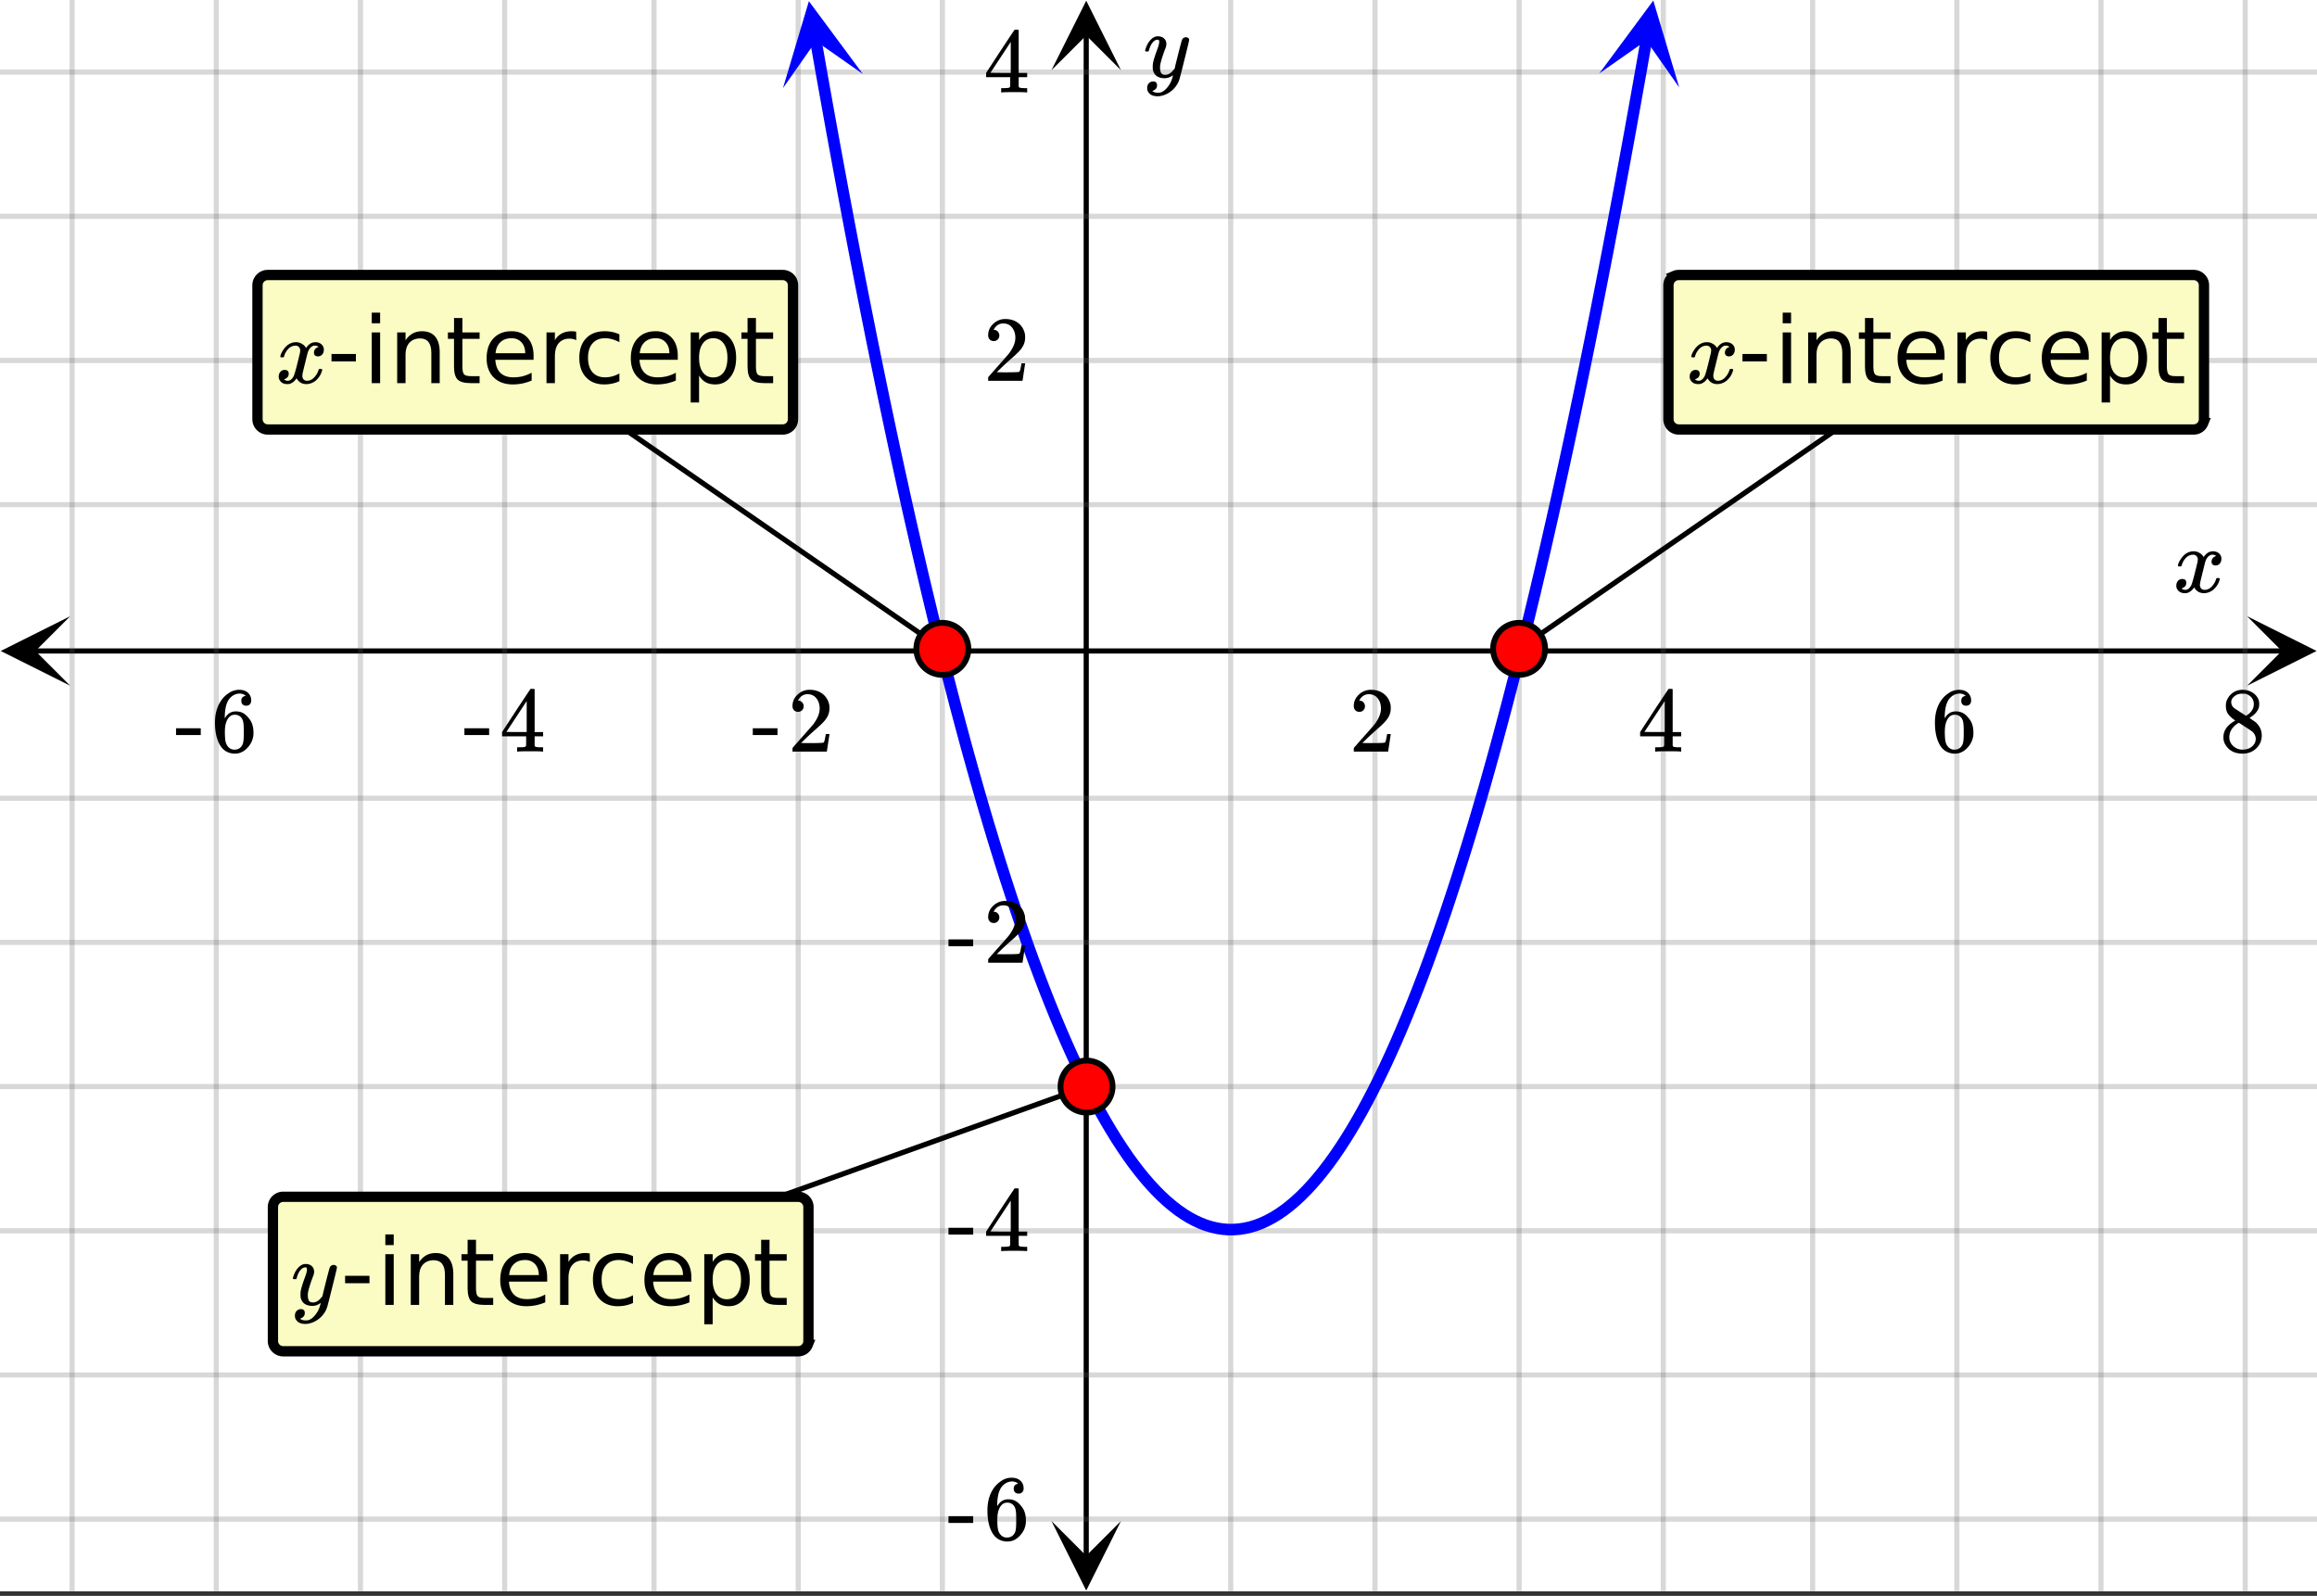 <svg xmlns="http://www.w3.org/2000/svg" xmlns:xlink="http://www.w3.org/1999/xlink" width="449.28" height="309.44" viewBox="0 0 336.96 232.08"><rect x="0" y="0" width="336.96" height="232.08" fill="#333333" stroke="none"/><defs><symbol overflow="visible" id="l"><path d="M.781-3.75C.727-3.8.703-3.848.703-3.89c.031-.25.172-.563.422-.938.414-.633.941-1.004 1.578-1.11.133-.007.235-.015.297-.015.313 0 .598.086.86.25.269.156.46.355.578.594.113-.157.187-.25.218-.282.332-.375.711-.562 1.14-.562.364 0 .661.105.891.312.227.211.344.465.344.766 0 .281-.078.516-.234.703a.776.776 0 0 1-.625.281.64.64 0 0 1-.422-.14.521.521 0 0 1-.156-.39c0-.415.222-.696.672-.845a.58.58 0 0 0-.141-.093.705.705 0 0 0-.39-.094.91.91 0 0 0-.266.031c-.336.149-.586.445-.75.89-.032.075-.164.579-.39 1.516-.231.93-.356 1.45-.376 1.563a1.827 1.827 0 0 0-.047.406c0 .211.063.383.188.516.125.125.289.187.5.187.383 0 .726-.16 1.031-.484.3-.32.508-.676.625-1.063.02-.082.04-.129.063-.14.03-.02.109-.031.234-.031.164 0 .25.039.25.109 0 .012-.012.058-.031.14-.149.563-.461 1.055-.938 1.47-.43.323-.875.484-1.344.484-.625 0-1.101-.282-1.421-.844-.262.406-.594.68-1 .812-.086.02-.2.032-.344.032-.524 0-.89-.188-1.11-.563a.953.953 0 0 1-.14-.531c0-.27.078-.5.234-.688a.798.798 0 0 1 .625-.28c.395 0 .594.187.594.562 0 .336-.164.574-.484.718a.359.359 0 0 1-.063.047l-.078.031c-.012.012-.024.016-.031.016h-.032c0 .031.063.074.188.125a.817.817 0 0 0 .36.078c.32 0 .597-.203.827-.61.102-.163.282-.75.532-1.75.05-.206.109-.437.171-.687.063-.257.11-.457.141-.593.031-.133.05-.211.063-.235a2.86 2.86 0 0 0 .078-.531.678.678 0 0 0-.188-.5.613.613 0 0 0-.484-.203c-.406 0-.762.156-1.063.469a2.562 2.562 0 0 0-.609 1.078c-.012.074-.031.12-.063.14a.752.752 0 0 1-.218.016zm0 0"/></symbol><symbol overflow="visible" id="r"><path d="M6.234-5.813c.125 0 .227.04.313.11.094.062.14.152.14.266 0 .117-.226 1.058-.671 2.828C5.578-.836 5.328.133 5.266.312a3.459 3.459 0 0 1-.688 1.22 3.641 3.641 0 0 1-1.11.874c-.491.239-.945.36-1.359.36-.687 0-1.152-.22-1.39-.657-.094-.125-.14-.304-.14-.53 0-.306.085-.544.265-.72.187-.168.379-.25.578-.25.394 0 .594.188.594.563 0 .332-.157.578-.47.734a.298.298 0 0 1-.062.032.295.295 0 0 0-.078.03c-.011.009-.023.016-.031.016L1.328 2c.031.05.129.11.297.172.133.05.273.078.422.078h.11c.155 0 .273-.012.359-.031.332-.094.648-.324.953-.688A3.69 3.69 0 0 0 4.188.25c.093-.3.14-.477.14-.531 0-.008-.012-.004-.031.015a.358.358 0 0 1-.078.047c-.336.239-.703.36-1.11.36-.46 0-.84-.106-1.14-.313-.293-.219-.48-.531-.563-.937a2.932 2.932 0 0 1-.015-.407c0-.218.007-.382.03-.5.063-.394.266-1.054.61-1.984.196-.531.297-.898.297-1.11a.838.838 0 0 0-.031-.265c-.024-.05-.074-.078-.156-.078h-.063c-.21 0-.406.094-.594.281-.293.293-.511.727-.656 1.297 0 .012-.008.027-.015.047a.188.188 0 0 1-.032.047l-.015.015c-.012.012-.028.016-.047.016h-.36C.305-3.8.281-3.836.281-3.86a.97.97 0 0 1 .047-.203c.188-.625.469-1.113.844-1.468.3-.282.617-.422.953-.422.383 0 .688.105.906.312.227.2.344.485.344.86-.023.168-.04.261-.047.281 0 .055-.07.246-.203.578-.367 1-.586 1.735-.656 2.203a1.857 1.857 0 0 0-.016.297c0 .344.05.61.156.797.114.18.313.266.594.266.207 0 .406-.051.594-.157a1.84 1.84 0 0 0 .422-.328c.093-.101.21-.242.36-.422a32.833 32.833 0 0 1 .25-1.063c.093-.35.175-.687.25-1 .343-1.35.534-2.062.577-2.124a.592.592 0 0 1 .578-.36zm0 0"/></symbol><symbol overflow="visible" id="m"><path d="M1.484-5.781c-.25 0-.449-.078-.593-.235a.872.872 0 0 1-.22-.609c0-.645.243-1.195.735-1.656a2.46 2.46 0 0 1 1.766-.703c.77 0 1.41.21 1.922.625.508.418.82.964.937 1.64.008.168.016.32.016.453 0 .524-.156 1.012-.469 1.47-.25.374-.758.89-1.516 1.546-.324.281-.777.695-1.359 1.234l-.781.766 1.016.016c1.414 0 2.164-.024 2.25-.079.039-.007.085-.101.14-.28.031-.095.094-.4.188-.923v-.03h.53v.03l-.374 2.47V0h-5v-.25c0-.188.008-.29.031-.313.008-.007.383-.437 1.125-1.28.977-1.095 1.61-1.813 1.89-2.157.602-.82.907-1.57.907-2.25 0-.594-.156-1.086-.469-1.484-.312-.407-.746-.61-1.297-.61-.523 0-.945.235-1.265.703-.024.032-.047.079-.078.141a.274.274 0 0 0-.047.078c0 .012.02.016.062.016a.68.68 0 0 1 .547.25.801.801 0 0 1 .219.562c0 .23-.078.422-.235.578a.76.76 0 0 1-.578.235zm0 0"/></symbol><symbol overflow="visible" id="n"><path d="M6.234 0c-.125-.031-.71-.047-1.75-.047-1.074 0-1.671.016-1.796.047h-.126v-.625h.422c.383-.008.618-.031.704-.063a.286.286 0 0 0 .171-.14c.008-.008.016-.25.016-.719v-.672h-3.5v-.625l2.031-3.11A431.58 431.58 0 0 1 4.5-9.108c.02-.008.113-.016.281-.016h.25l.078.078v6.203h1.235v.625H5.109V-.89a.25.25 0 0 0 .079.157c.07.062.328.101.765.109h.39V0zm-2.28-2.844v-4.5L1-2.859l1.469.015zm0 0"/></symbol><symbol overflow="visible" id="o"><path d="M5.031-8.11c-.199-.195-.48-.304-.843-.328-.625 0-1.153.274-1.579.813-.418.586-.625 1.492-.625 2.719L2-4.86l.11-.172c.363-.54.859-.813 1.484-.813.414 0 .781.09 1.094.266a2.6 2.6 0 0 1 .64.547c.219.242.395.492.531.75.196.449.297.933.297 1.453v.234c0 .211-.027.403-.078.578-.105.532-.383 1.032-.828 1.5-.387.407-.82.66-1.297.766a2.688 2.688 0 0 1-.547.047c-.168 0-.32-.016-.453-.047-.668-.125-1.2-.484-1.594-1.078C.83-1.66.563-2.79.563-4.218c0-.97.171-1.817.515-2.548.344-.726.82-1.296 1.438-1.703a2.62 2.62 0 0 1 1.562-.515c.531 0 .953.14 1.266.421.32.282.484.665.484 1.141 0 .23-.07.414-.203.547-.125.137-.297.203-.516.203-.218 0-.398-.062-.53-.187-.126-.125-.188-.301-.188-.532 0-.406.21-.644.64-.718zm-.593 3.235a1.18 1.18 0 0 0-.97-.484c-.335 0-.605.105-.812.312C2.22-4.597 2-3.883 2-2.907c0 .794.05 1.345.156 1.657.094.273.242.5.453.688.22.187.477.28.782.28.457 0 .804-.171 1.046-.515.133-.187.22-.41.25-.672.04-.258.063-.64.063-1.14v-.422c0-.508-.023-.895-.063-1.156a1.566 1.566 0 0 0-.25-.688zm0 0"/></symbol><symbol overflow="visible" id="p"><path d="M2.313-4.516c-.438-.289-.778-.593-1.016-.906-.242-.312-.36-.723-.36-1.234 0-.383.07-.707.22-.969.195-.406.488-.734.874-.984.383-.25.82-.375 1.313-.375.613 0 1.144.164 1.594.484.445.324.722.734.828 1.234.007.055.015.164.015.329 0 .199-.008.328-.015.39-.137.594-.547 1.11-1.235 1.547l-.156.11c.5.343.758.523.781.53.664.544 1 1.215 1 2.016 0 .73-.265 1.356-.797 1.875-.53.508-1.199.766-2 .766C2.254.297 1.441-.11.922-.922c-.23-.32-.344-.71-.344-1.172 0-.976.578-1.785 1.735-2.422zM5-6.922c0-.383-.125-.71-.375-.984a1.69 1.69 0 0 0-.922-.516h-.437c-.48 0-.883.164-1.204.485-.23.21-.343.453-.343.734 0 .387.164.695.5.922.039.043.328.23.86.562l.78.516c.008-.008.067-.047.172-.11a2.95 2.95 0 0 0 .25-.187C4.758-5.883 5-6.36 5-6.922zM1.437-2.109c0 .523.192.96.579 1.312a2.01 2.01 0 0 0 1.359.516c.363 0 .695-.07 1-.219.3-.156.531-.36.688-.61.144-.226.218-.472.218-.734 0-.383-.156-.726-.468-1.031-.075-.07-.45-.328-1.125-.766l-.407-.265C3.133-4 3.02-4.07 2.937-4.125l-.109-.063-.156.079c-.563.367-.938.812-1.125 1.343-.074.243-.11.461-.11.657zm0 0"/></symbol><symbol overflow="visible" id="q"><path d="M.14-2.406v-.985h3.594v.985zm0 0"/></symbol><symbol overflow="visible" id="s"><path d="M.656-4.234h3.547v1.078H.656zm0 0"/></symbol><symbol overflow="visible" id="t"><path d="M1.266-7.375h1.218V0H1.266zm0-2.875h1.218v1.547H1.266zm0 0"/></symbol><symbol overflow="visible" id="u"><path d="M7.406-4.453V0H6.188v-4.406c0-.696-.137-1.219-.407-1.563-.273-.351-.68-.531-1.218-.531-.657 0-1.18.21-1.563.625-.375.418-.563.984-.563 1.703V0H1.22v-7.375h1.218v1.14c.29-.437.633-.765 1.032-.984.394-.218.847-.328 1.36-.328.843 0 1.484.262 1.921.781.438.524.656 1.293.656 2.313zm0 0"/></symbol><symbol overflow="visible" id="v"><path d="M2.469-9.469v2.094h2.5v.938h-2.5v4.015c0 .594.082.98.25 1.156.164.168.5.25 1 .25h1.25V0h-1.25C2.78 0 2.133-.172 1.78-.516c-.355-.351-.531-.988-.531-1.906v-4.015H.36v-.938h.89v-2.094zm0 0"/></symbol><symbol overflow="visible" id="w"><path d="M7.578-3.984v.593H2.016c.05.836.3 1.47.75 1.907.445.43 1.07.64 1.875.64.468 0 .921-.05 1.359-.156a5.827 5.827 0 0 0 1.297-.516v1.141a6.956 6.956 0 0 1-2.734.563C3.394.188 2.469-.149 1.78-.829 1.094-1.516.75-2.441.75-3.61c0-1.207.32-2.164.969-2.875.656-.707 1.535-1.063 2.64-1.063.989 0 1.77.32 2.344.953.582.637.875 1.508.875 2.61zm-1.219-.36c0-.664-.183-1.195-.546-1.593-.368-.395-.844-.594-1.438-.594-.68 0-1.219.195-1.625.578-.406.387-.64.922-.703 1.61zm0 0"/></symbol><symbol overflow="visible" id="x"><path d="M5.547-6.234a1.38 1.38 0 0 0-.453-.172 2.203 2.203 0 0 0-.532-.063c-.68 0-1.203.227-1.578.672-.367.438-.546 1.074-.546 1.906V0h-1.22v-7.375h1.22v1.14a2.469 2.469 0 0 1 1-.984c.406-.218.898-.328 1.484-.328.082 0 .176.008.281.016.102.011.211.027.328.047zm0 0"/></symbol><symbol overflow="visible" id="y"><path d="M6.578-7.094v1.14a4.783 4.783 0 0 0-1.031-.421A3.695 3.695 0 0 0 4.5-6.531c-.781 0-1.39.25-1.828.75-.438.5-.656 1.199-.656 2.093 0 .907.218 1.61.656 2.11.437.492 1.047.734 1.828.734.352 0 .703-.047 1.047-.14a4.783 4.783 0 0 0 1.031-.422v1.125a4.505 4.505 0 0 1-1.047.344c-.367.082-.75.124-1.156.124-1.117 0-2-.347-2.656-1.046C1.07-1.555.75-2.5.75-3.688c0-1.195.328-2.14.984-2.828.657-.687 1.563-1.03 2.72-1.03.374 0 .737.038 1.093.109.351.074.695.187 1.031.343zm0 0"/></symbol><symbol overflow="visible" id="z"><path d="M2.438-1.11v3.923h-1.22V-7.376h1.22v1.125c.257-.438.582-.758.968-.969.383-.218.848-.328 1.39-.328.895 0 1.626.356 2.188 1.063.563.71.844 1.64.844 2.796 0 1.168-.281 2.106-.844 2.813C6.422-.165 5.691.188 4.797.188c-.543 0-1.008-.106-1.39-.313-.387-.219-.712-.547-.97-.984zm4.124-2.577c0-.883-.183-1.579-.546-2.079-.368-.507-.871-.765-1.516-.765a1.79 1.79 0 0 0-1.516.765c-.367.5-.546 1.196-.546 2.079 0 .898.18 1.601.546 2.109.375.5.88.75 1.516.75.645 0 1.148-.25 1.516-.75.363-.508.546-1.211.546-2.11zm0 0"/></symbol><clipPath id="a"><path d="M0 0h336.96v231.406H0zm0 0"/></clipPath><clipPath id="b"><path d="M.102 89.613H11V100H.102zm0 0"/></clipPath><clipPath id="c"><path d="M326.79 89.613h10.17V100h-10.17zm0 0"/></clipPath><clipPath id="d"><path d="M10 0h317v231.406H10zm0 0"/></clipPath><clipPath id="e"><path d="M152.914 221H164v10.305h-11.086zm0 0"/></clipPath><clipPath id="f"><path d="M152.914 0H164v10.21h-11.086zm0 0"/></clipPath><clipPath id="g"><path d="M0 10h336.96v212H0zm0 0"/></clipPath><clipPath id="h"><path d="M113 0h13v13h-13zm0 0"/></clipPath><clipPath id="i"><path d="M123.445-.852l4.598 26.141-26.14 4.594-4.594-26.14zm0 0"/></clipPath><clipPath id="j"><path d="M232 0h13v13h-13zm0 0"/></clipPath><clipPath id="k"><path d="M232.59 10.672l4.594-26.137 26.136 4.594-4.593 26.137zm0 0"/></clipPath></defs><g clip-path="url(#a)" fill="#fff"><path d="M0 0h337v231.406H0zm0 0"/><path d="M0 0h337v231.406H0zm0 0"/></g><path d="M5.055 94.668h326.89" fill="none" stroke="#000" stroke-width=".749"/><g clip-path="url(#b)"><path d="M10.21 89.613L.103 94.668l10.109 5.055-5.055-5.055zm0 0"/></g><g clip-path="url(#c)"><path d="M326.79 89.613l10.108 5.055-10.109 5.055 5.055-5.055zm0 0"/></g><g clip-path="url(#d)"><path d="M178.984 0v231.406M199.954 0v231.406M220.921 0v231.406M241.89 0v231.406M263.609 0v231.406M284.58 0v231.406M305.546 0v231.406M326.516 0v231.406M137.046 0v231.406M116.079 0v231.406M95.11 0v231.406M73.391 0v231.406M52.42 0v231.406M31.454 0v231.406M10.484 0v231.406" fill="none" stroke-linecap="round" stroke-linejoin="round" stroke="#666" stroke-opacity=".251" stroke-width=".749"/></g><path d="M157.969 226.352V5.055" fill="none" stroke="#000" stroke-width=".749"/><g clip-path="url(#e)"><path d="M152.914 221.195l5.055 10.11 5.054-10.11-5.054 5.055zm0 0"/></g><g clip-path="url(#f)"><path d="M152.914 10.21L157.97.103l5.054 10.109-5.054-5.055zm0 0"/></g><g clip-path="url(#g)"><path d="M0 73.39h337M0 52.423h337M0 31.453h337M0 10.484h337M0 116.078h337M0 137.047h337M0 158.016h337M0 178.984h337M0 199.954h337M0 220.921h337" fill="none" stroke-linecap="round" stroke-linejoin="round" stroke="#666" stroke-opacity=".251" stroke-width=".749"/></g><path d="M118.64 5.863l.81 4.614.812 4.546.808 4.489.813 4.426.808 4.363.813 4.3.809 4.239.812 4.176.813 4.113.808 4.055.813 3.988.808 3.926.813 3.863.808 3.805.813 3.738.808 3.676.813 3.617.812 3.55.809 3.493.812 3.426.81 3.367.812 3.305.808 3.238.813 3.18.808 3.117.813 3.054.808 2.993.813 2.925.812 2.868.809 2.804.812 2.742.81 2.68.812 2.621.808 2.555.813 2.492.808 2.43.813 2.367.812 2.309.809 2.242.812 2.183.809 2.117.812 2.055.809 1.996.813 1.934.808 1.867.813 1.809.808 1.742.813 1.683.812 1.622.809 1.558.812 1.496.809 1.43.812 1.371.809 1.309.812 1.246.81 1.183.812 1.125.812 1.059.809.996.812.934.809.87.812.813.809.746.812.684.809.625.812.558.81.5.812.434.812.375.809.313.812.246.809.187.812.125.809.063.812-.004.809-.063.812-.125.813-.187.809-.25.812-.313.809-.375.812-.437.809-.496.812-.563.809-.625.812-.687.809-.746.812-.813.813-.875.809-.934.812-1 .809-1.058.812-1.121.809-1.188.812-1.246.809-1.308.812-1.375.813-1.434.808-1.496.813-1.559.808-1.62.813-1.684.809-1.747.812-1.808.809-1.871.812-1.934.809-1.996.812-2.058.813-2.122.808-2.18.813-2.245.808-2.309.813-2.367.809-2.434.812-2.492.809-2.559.812-2.617.813-2.68.808-2.745.813-2.805.808-2.867.813-2.934.808-2.992.813-3.055.809-3.117.812-3.18.809-3.242.812-3.305.813-3.367.808-3.43.813-3.492.808-3.554.813-3.614.808-3.68.813-3.741.808-3.801.813-3.867.812-3.93.81-3.988.812-4.055.808-4.113.813-4.176.808-4.242.813-4.301.808-4.363.813-4.43.808-4.488.813-4.551.812-4.613" fill="none" stroke-width="1.685" stroke-linecap="round" stroke-linejoin="round" stroke="#00f"/><g clip-path="url(#h)"><g clip-path="url(#i)"><path d="M125.488 10.766L117.637.172l-3.766 12.637 4.79-6.829zm0 0" fill="#00f"/></g></g><g clip-path="url(#j)"><g clip-path="url(#k)"><path d="M232.59 10.672L240.44.078l3.766 12.637-4.789-6.828zm0 0" fill="#00f"/></g></g><path d="M220.922 94.36l60.66-41.938M137.047 94.36l-60.66-41.938M158.016 158.016l-79.383 28.457" fill="none" stroke-width=".758" stroke="#000"/><path d="M161.797 158.016c0 .5-.094.984-.29 1.445a3.785 3.785 0 0 1-.816 1.23 3.785 3.785 0 0 1-1.23.817c-.461.195-.945.289-1.445.289a3.81 3.81 0 0 1-2.676-1.105 3.785 3.785 0 0 1-.817-1.231 3.673 3.673 0 0 1-.289-1.445 3.81 3.81 0 0 1 1.105-2.676 3.81 3.81 0 0 1 2.677-1.106c.5 0 .984.094 1.445.29.465.19.875.464 1.23.816a3.81 3.81 0 0 1 1.106 2.676zm0 0M224.703 94.36a3.76 3.76 0 0 1-1.105 2.675 3.773 3.773 0 0 1-2.676 1.105c-.5 0-.984-.093-1.445-.285a3.795 3.795 0 0 1-1.23-.82 3.81 3.81 0 0 1-1.106-2.676c0-.5.093-.984.289-1.445.191-.465.465-.875.816-1.226a3.734 3.734 0 0 1 1.23-.82 3.777 3.777 0 0 1 4.121.82 3.8 3.8 0 0 1 .821 1.226c.191.461.285.945.285 1.445zm0 0M140.828 94.36a3.81 3.81 0 0 1-1.105 2.676 3.795 3.795 0 0 1-1.23.82 3.74 3.74 0 0 1-1.446.285 3.773 3.773 0 0 1-2.676-1.106 3.76 3.76 0 0 1-1.105-2.676c0-.5.093-.984.285-1.445a3.8 3.8 0 0 1 2.047-2.047 3.777 3.777 0 0 1 4.941 2.047c.195.461.29.945.29 1.445zm0 0" fill="red" stroke-width=".843" stroke="#000"/><use xlink:href="#l" x="316.031" y="86.122"/><use xlink:href="#m" x="196.209" y="109.3"/><use xlink:href="#n" x="238.147" y="109.3"/><use xlink:href="#o" x="280.833" y="109.3"/><use xlink:href="#p" x="322.771" y="109.3"/><use xlink:href="#q" x="109.338" y="109.3"/><use xlink:href="#m" x="114.58" y="109.3"/><use xlink:href="#q" x="67.4" y="109.3"/><use xlink:href="#n" x="72.642" y="109.3"/><use xlink:href="#q" x="25.462" y="109.3"/><use xlink:href="#o" x="30.704" y="109.3"/><use xlink:href="#r" x="166.253" y="11.233"/><use xlink:href="#m" x="143.038" y="55.38"/><use xlink:href="#n" x="143.038" y="13.443"/><use xlink:href="#q" x="137.796" y="140.005"/><use xlink:href="#m" x="143.038" y="140.005"/><use xlink:href="#q" x="137.796" y="181.943"/><use xlink:href="#n" x="143.038" y="181.943"/><use xlink:href="#q" x="137.796" y="223.88"/><use xlink:href="#o" x="143.038" y="223.88"/><path d="M242.453 60.96V41.489c0-.222.043-.437.129-.644a1.674 1.674 0 0 1 1.555-1.04h74.89c.223 0 .438.044.645.13a1.654 1.654 0 0 1 .91.91c.086.207.129.422.129.644v19.473a1.716 1.716 0 0 1-.492 1.191 1.716 1.716 0 0 1-1.192.493h-74.89a1.716 1.716 0 0 1-1.191-.492 1.716 1.716 0 0 1-.493-1.192zm0 0" fill="#fafcc4"/><path d="M242.64 60.96V41.489c0-.199.04-.39.114-.574.074-.184.184-.344.324-.484s.305-.25.488-.325a1.43 1.43 0 0 1 .57-.113h74.891c.2 0 .391.035.575.113.183.075.343.184.484.325.14.14.25.3.324.484.078.184.113.375.113.574v19.473c0 .195-.035.387-.113.57a1.463 1.463 0 0 1-.324.489c-.14.14-.3.246-.484.324a1.52 1.52 0 0 1-.575.113h-74.89a1.5 1.5 0 0 1-1.383-.926 1.515 1.515 0 0 1-.113-.57zm0 0" fill="none" stroke-width="1.498" stroke="#000"/><use xlink:href="#l" x="245.261" y="55.717"/><use xlink:href="#s" x="252.75" y="55.717"/><use xlink:href="#t" x="257.992" y="55.717"/><use xlink:href="#u" x="261.737" y="55.717"/><use xlink:href="#v" x="269.974" y="55.717"/><use xlink:href="#w" x="275.217" y="55.717"/><use xlink:href="#x" x="283.454" y="55.717"/><use xlink:href="#y" x="288.697" y="55.717"/><use xlink:href="#w" x="296.186" y="55.717"/><use xlink:href="#z" x="304.423" y="55.717"/><use xlink:href="#v" x="312.661" y="55.717"/><path d="M37.258 60.96V41.489c0-.222.043-.437.129-.644a1.674 1.674 0 0 1 1.554-1.04h74.891c.223 0 .438.044.645.13a1.654 1.654 0 0 1 .91.91c.086.207.129.422.129.644v19.473a1.716 1.716 0 0 1-.492 1.191 1.716 1.716 0 0 1-1.192.493h-74.89a1.716 1.716 0 0 1-1.191-.492 1.716 1.716 0 0 1-.493-1.192zm0 0" fill="#fafcc4"/><path d="M37.445 60.96V41.489c0-.199.04-.39.114-.574.074-.184.183-.344.324-.484.14-.14.3-.25.484-.325.184-.078.375-.113.574-.113h74.891c.2 0 .39.035.57.113.184.075.348.184.489.325.14.14.25.3.324.484.074.184.113.375.113.574v19.473a1.515 1.515 0 0 1-.437 1.059c-.141.14-.305.246-.489.324-.18.074-.37.113-.57.113h-74.89c-.2 0-.391-.039-.575-.113a1.507 1.507 0 0 1-.484-.324 1.515 1.515 0 0 1-.438-1.059zm0 0" fill="none" stroke-width="1.498" stroke="#000"/><use xlink:href="#l" x="40.066" y="55.717"/><use xlink:href="#s" x="47.554" y="55.717"/><use xlink:href="#t" x="52.797" y="55.717"/><use xlink:href="#u" x="56.541" y="55.717"/><use xlink:href="#v" x="64.779" y="55.717"/><use xlink:href="#w" x="70.021" y="55.717"/><use xlink:href="#x" x="78.259" y="55.717"/><use xlink:href="#y" x="83.501" y="55.717"/><use xlink:href="#w" x="90.99" y="55.717"/><use xlink:href="#z" x="99.228" y="55.717"/><use xlink:href="#v" x="107.466" y="55.717"/><path d="M39.504 195.012v-19.473a1.716 1.716 0 0 1 .492-1.191c.16-.157.34-.282.547-.364.207-.086.422-.129.645-.129h74.89c.223 0 .438.043.645.13a1.654 1.654 0 0 1 .91.91c.086.207.129.421.129.644v19.473c0 .222-.043.437-.13.644a1.654 1.654 0 0 1-.91.91 1.665 1.665 0 0 1-.644.13h-74.89a1.716 1.716 0 0 1-1.191-.492 1.716 1.716 0 0 1-.493-1.192zm0 0" fill="#fafcc4"/><path d="M39.691 195.012v-19.473a1.507 1.507 0 0 1 .438-1.059c.14-.14.305-.25.488-.324.184-.078.375-.113.57-.113h74.891c.2 0 .39.035.574.113.184.074.344.184.485.324.14.141.25.301.324.485.078.183.113.375.113.574v19.473c0 .199-.035.386-.113.57a1.463 1.463 0 0 1-.324.488c-.14.14-.301.25-.485.325a1.52 1.52 0 0 1-.574.113h-74.89a1.515 1.515 0 0 1-1.06-.438 1.5 1.5 0 0 1-.438-1.059zm0 0" fill="none" stroke-width="1.498" stroke="#000"/><use xlink:href="#r" x="42.312" y="189.768"/><use xlink:href="#s" x="49.532" y="189.768"/><use xlink:href="#t" x="54.774" y="189.768"/><use xlink:href="#u" x="58.519" y="189.768"/><use xlink:href="#v" x="66.756" y="189.768"/><use xlink:href="#w" x="71.999" y="189.768"/><use xlink:href="#x" x="80.236" y="189.768"/><use xlink:href="#y" x="85.479" y="189.768"/><use xlink:href="#w" x="92.968" y="189.768"/><use xlink:href="#z" x="101.205" y="189.768"/><use xlink:href="#v" x="109.443" y="189.768"/></svg>